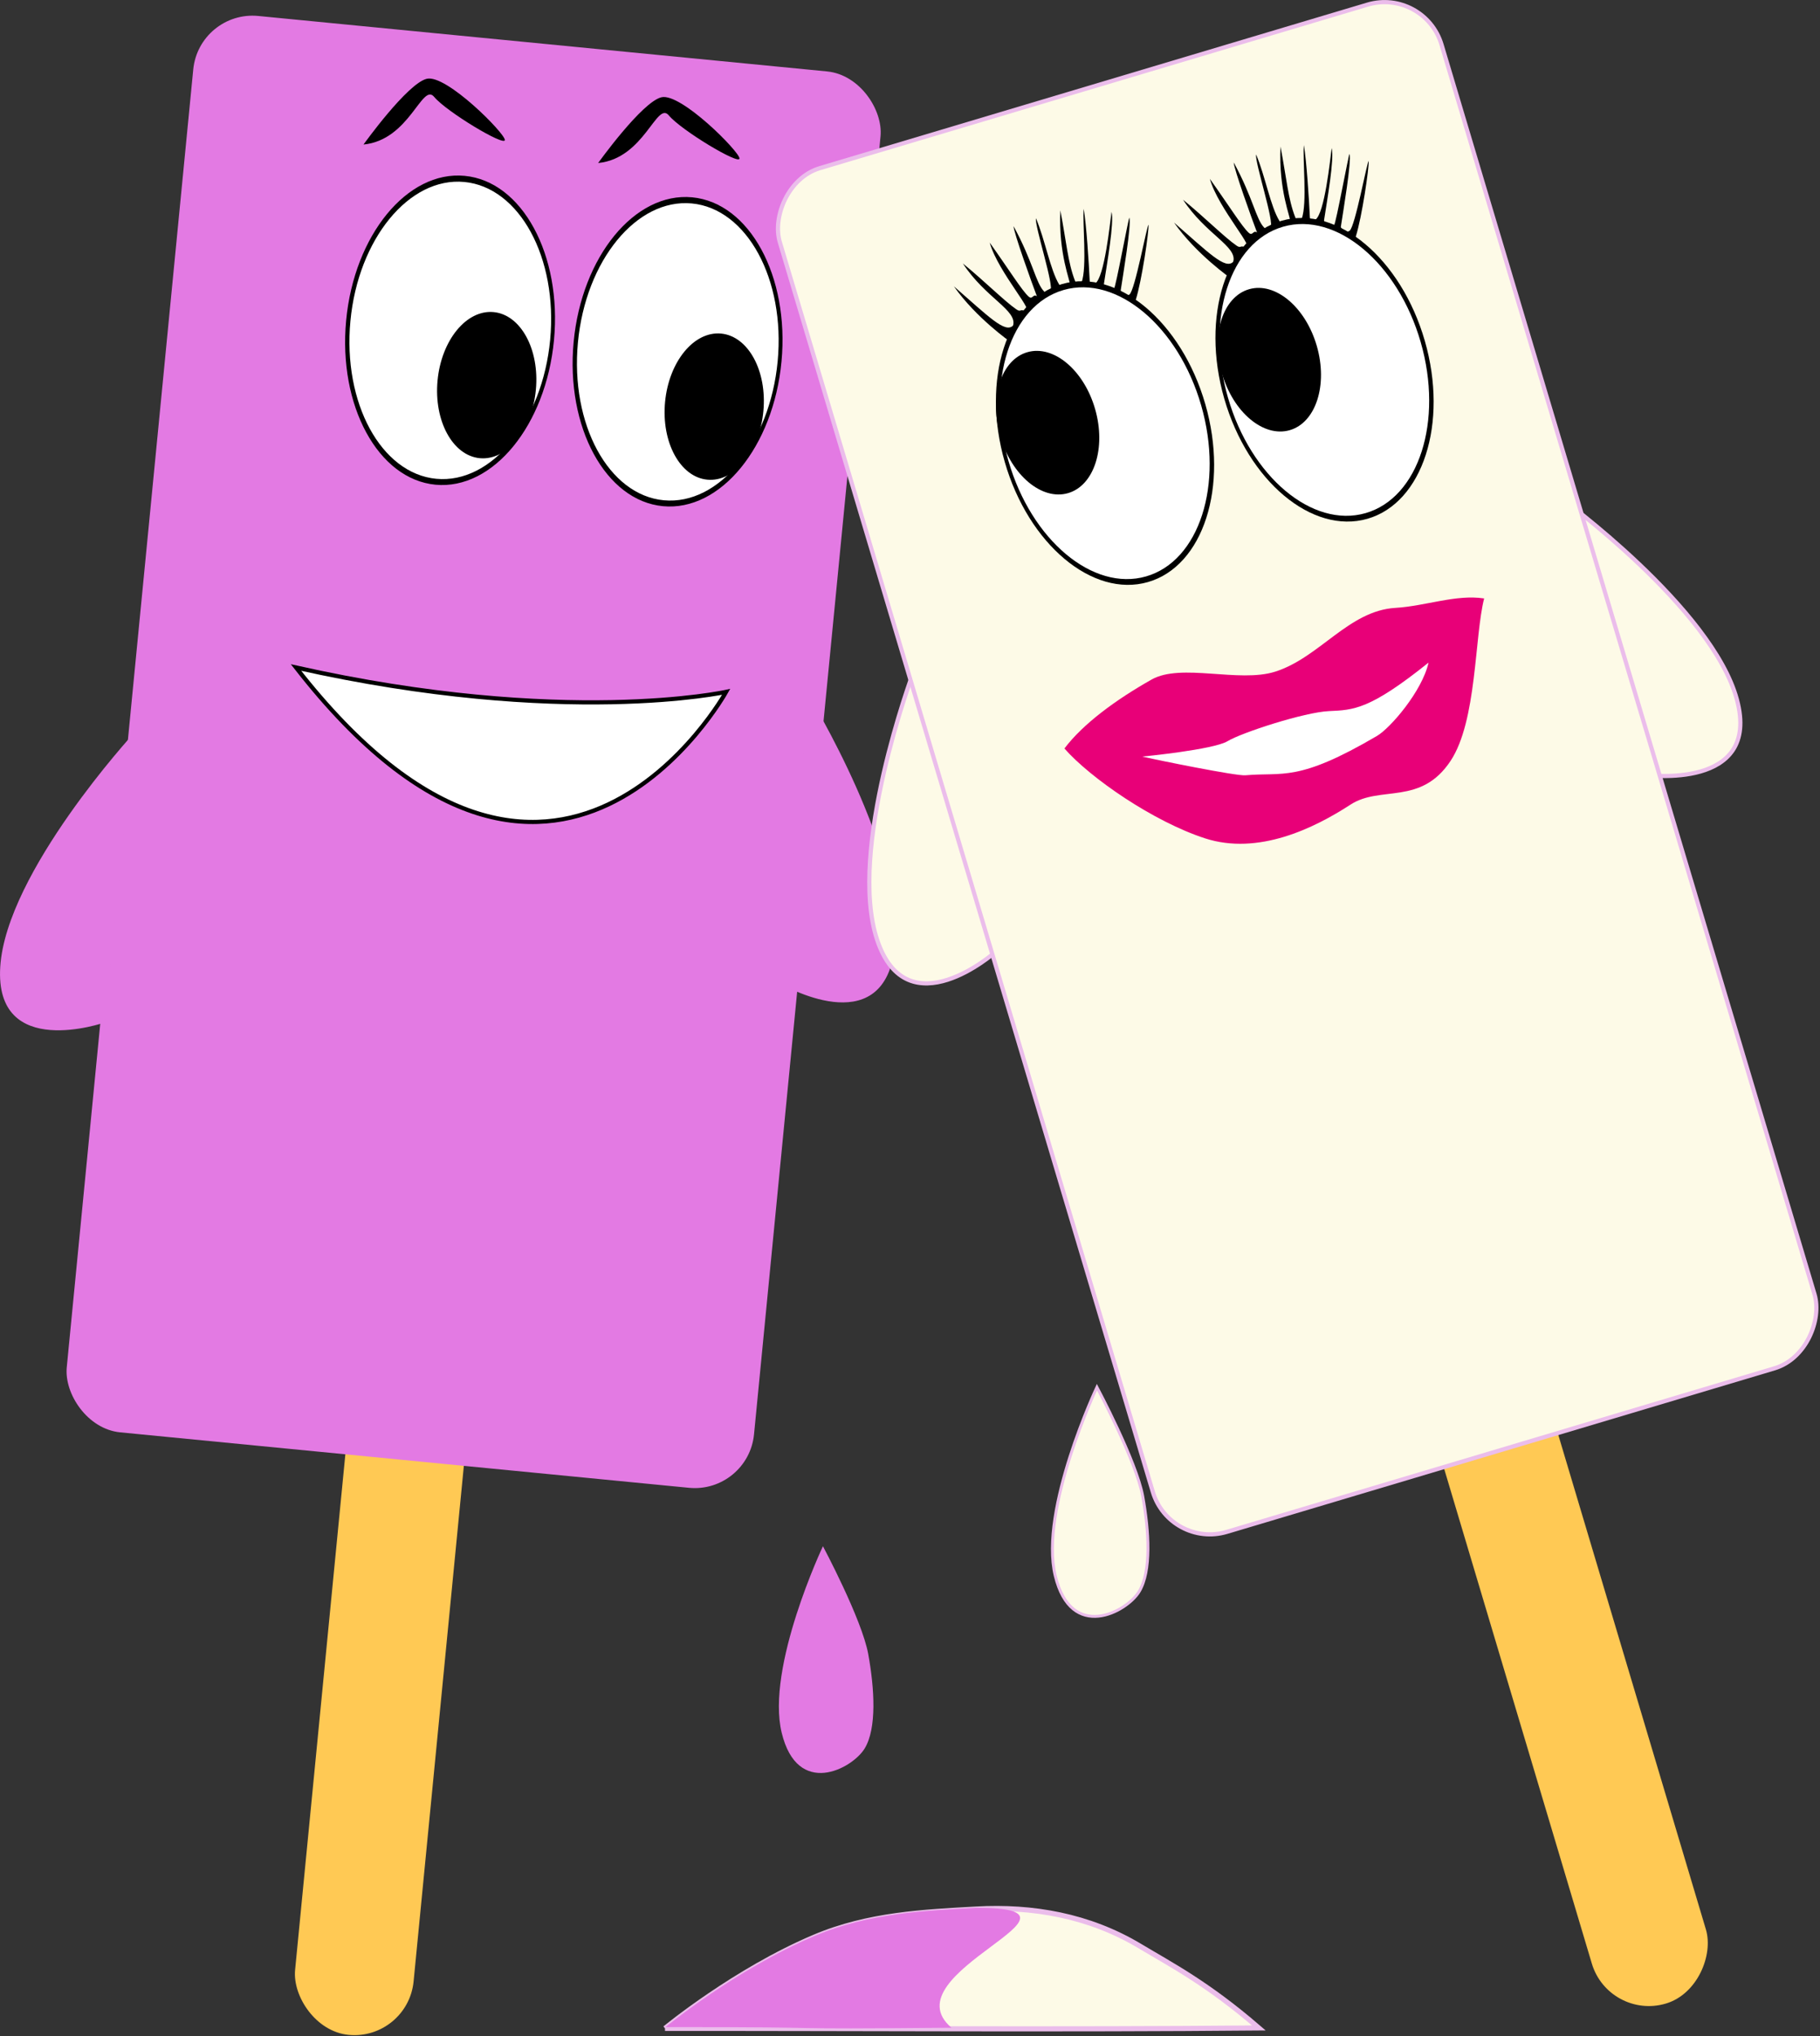 <?xml version="1.0"?>
<svg xmlns:rdf="http://www.w3.org/1999/02/22-rdf-syntax-ns#" xmlns="http://www.w3.org/2000/svg" xmlns:cc="http://creativecommons.org/ns#" xmlns:dc="http://purl.org/dc/elements/1.1/" xmlns:svg="http://www.w3.org/2000/svg" id="svg2" viewBox="0 0 436.08 487.76" version="1.1">
  <rect x="0" y="0" width="436.08" height="487.76" fill="#333333" stroke="none"/>
  <g id="layer1" transform="translate(-206.05 -255.64)">
    <g id="g4397">
      <path id="path7694-0" stroke="#ebbdeb" stroke-width=".695" fill="#fdfae7" d="m468.88 587.93s-13.838 29.259-9.995 45.15c3.842 15.892 17.112 8.716 20.093 3.834 2.982-4.883 2.394-14.504 0.866-22.901-1.529-8.397-10.964-26.083-10.964-26.083z"/>
      <path id="path7694-0-4" stroke="#ebbdeb" stroke-width="1.224" fill="#fdfae7" d="m365.39 741.53s16.737-13.8 35.805-21.867c12.973-5.489 26.451-6.021 38.71-6.717 13.46-0.764 27.039 1.533 39.322 8.907 7.381 4.431 16.091 8.894 28.449 19.57-47.429 0.431-95.392 0.078-142.29 0.107z"/>
      <path id="path7694-0-4-1" fill="#e37ae3" d="m365.52 741.22s16.737-13.8 35.805-21.867c12.973-5.489 26.451-6.021 38.71-6.717 32.035 0.057-21.351 15.619-6.013 28.73-47.429 0.431-21.608-0.174-68.501-0.146z"/>
      <path id="path7694-0-1" fill="#e37ae3" d="m403.23 626.03s-13.69 28.946-9.888 44.667c3.801 15.722 16.928 8.623 19.878 3.793 2.95-4.83 2.369-14.349 0.857-22.656-1.512-8.307-10.846-25.804-10.846-25.804z"/>
      <g id="g4137">
        <rect id="rect7664" transform="matrix(.995 .097 -.097 .995 0 0)" ry="14.267" height="285.34" width="28.534" y="426.34" x="346.14" fill="#ffc954"/>
        <rect id="rect7666" ry="14.267" transform="matrix(.995 .097 -.097 .995 0 0)" height="340.99" width="165.5" y="232.31" x="277.66" fill="#e37ae3"/>
        <g id="g3960" transform="matrix(.996 .094 -.094 .996 47.746 -23.559)">
          <g id="g3924" transform="translate(132.86 -19.286)">
            <g id="g3845">
              <path id="path3805" transform="translate(-30.786 282.68)" d="m221.43 68.187c0 20.513-11.193 37.143-25 37.143s-25-16.629-25-37.143c0-20.513 11.193-37.143 25-37.143s25 16.629 25 37.143z"/>
              <path id="path3805-9" transform="matrix(.961 0 0 .961 -23.069 285.36)" fill="#fff" d="m221.43 68.187c0 20.513-11.193 37.143-25 37.143s-25-16.629-25-37.143c0-20.513 11.193-37.143 25-37.143s25 16.629 25 37.143z"/>
            </g>
            <path id="path3805-9-0" transform="matrix(.473 0 0 .473 82.706 330.87)" d="m221.43 68.187c0 20.513-11.193 37.143-25 37.143s-25-16.629-25-37.143c0-20.513 11.193-37.143 25-37.143s25 16.629 25 37.143z"/>
          </g>
          <g id="g3924-7" transform="translate(187.59 -19.286)">
            <g id="g3845-1">
              <path id="path3805-1" transform="translate(-30.786 282.68)" d="m221.43 68.187c0 20.513-11.193 37.143-25 37.143s-25-16.629-25-37.143c0-20.513 11.193-37.143 25-37.143s25 16.629 25 37.143z"/>
              <path id="path3805-9-03" transform="matrix(.961 0 0 .961 -23.069 285.36)" fill="#fff" d="m221.43 68.187c0 20.513-11.193 37.143-25 37.143s-25-16.629-25-37.143c0-20.513 11.193-37.143 25-37.143s25 16.629 25 37.143z"/>
            </g>
            <path id="path3805-9-0-3" transform="matrix(.473 0 0 .473 82.706 330.87)" d="m221.43 68.187c0 20.513-11.193 37.143-25 37.143s-25-16.629-25-37.143c0-20.513 11.193-37.143 25-37.143s25 16.629 25 37.143z"/>
          </g>
        </g>
        <path id="path4022" d="m162.14 148.9c64.158 14.376 103.06 5.829 103.06 5.829s-40.95 73.865-103.06-5.829z" transform="translate(114.84 266.64)" stroke="#000" stroke-width="1px" fill="#fff"/>
        <path id="path7694-2" d="m399.82 422.22s23.476 38.312 20.551 60.82c-2.926 22.508-27.159 8.298-27.159 8.298z" fill="#e37ae3"/>
        <path id="path7694-2-3" d="m237.97 431.46s-30.403 33.085-31.858 55.735c-1.456 22.651 25.057 13.363 25.057 13.363z" fill="#e37ae3"/>
      </g>
      <g id="g4272">
        <path id="path7694-4" stroke="#ebbdeb" fill="#fdfae7" d="m579.94 374.89s36.36 26.399 42.278 48.311c5.918 21.912-21.91 18.067-21.91 18.067z"/>
        <path id="path7694" stroke="#ebbdeb" fill="#fdfae7" d="m424.71 417.18s-15.673 42.111-8.475 63.636c7.198 21.526 28.247 2.922 28.247 2.922z"/>
        <rect id="rect7664-7" transform="matrix(-.958 .286 .286 .958 0 0)" ry="14.267" height="285.34" width="28.534" y="592.82" x="-383.84" fill="#ffc954"/>
        <rect id="rect7666-4" ry="14.267" transform="matrix(-.958 .286 .286 .958 0 0)" height="340.99" width="165.5" stroke="#ebbdeb" y="398.78" x="-452.32" fill="#fdfae7"/>
        <path id="path4024" fill="#e80078" d="m461.09 434.94c4.48-5.928 12.294-11.666 20.886-16.519 7.102-4.011 20.912 0.868 29.599-1.883 10.675-3.38 17.603-14.607 28.806-15.281 7.31-0.44 14.464-3.283 21.276-2.26-2.331 9.095-1.703 29.347-8.046 38.915-7.151 10.787-16.785 5.795-23.979 10.473-8.745 5.687-22.133 12.206-34.851 8.078-12.361-4.012-27.433-14.405-33.692-21.523z"/>
        <path id="path4080" fill="#fff" d="m479.71 436.88s17.101-1.647 20.473-3.695c3.372-2.048 18.407-6.942 24.319-7.204 5.913-0.262 9.773-0.346 23.833-11.618-1.531 6.858-9.164 15.692-12.338 17.556-19.044 11.187-22.49 8.627-31.55 9.438-2.229 0.2-21.528-3.741-24.737-4.478z"/>
        <path id="path4196" transform="translate(206.05 255.64)" d="m242.13 81.921s-8.235-5.725-13.576-13.333c8.408 7.327 12.269 11.299 14.178 9.404 1.079-3.673-6.561-6.553-12.021-14.877 5.349 4.369 9.912 8.986 12.816 10.991 1.018 0.702 0.896-0.059 1.822 0.311 3.571 1.429-6.193-9.059-8.21-16.302 4.693 6.593 7.659 11.395 9.288 12.895 1.004 0.924 1.06-0.729 2.013-0.048-1.174-3.074-5.582-15.345-5.582-16.773 4.663 8.543 5.313 13.628 7.323 15.636 0.443 0.442 0.367 0.794 1.479-0.085 1.056-1.002-3.799-15.674-3.442-17.459 2.201 5.185 3.419 12.393 5.592 15.918 0.26 0.422 1.032 0.722 1.429 0.6 0.816-0.251 0.404-1.359 1.067-0.816 0.254-0.46-2.731-7.107-2.241-17.606 1.451 7.615 1.807 12.529 3.517 16.904 0.404 1.034 1.032 2.153 1.56 0.374 1.385-3.57 0.17-14.646 0.526-17.628 0.632 3.8 1.234 12.982 1.419 17.098 0.041 0.903 0.336 0.936 1.304 0.798 2.249-1.41 3.579-14.506 3.935-17.185 0.667 2.596-1.081 12.376-1.82 17.245-0.13 0.857 1.806 1.643 2.389 1.24 0.45-0.311 3.572-17.475 3.707-17.06 0.532 1.637-1.553 13.923-2.086 17.457-0.038 0.249 1.106 1.632 2.096 0.935 1.338-0.943 4.232-16.793 4.575-16.705 0.12 1.582-1.604 13.416-3.074 18.049-0.475 1.498 2.567 2.368 2.567 2.368-29.643 16.071-32.548 7.656-32.548 7.656z"/>
        <path id="path4196-5" d="m500.93 322.29s-8.235-5.725-13.576-13.333c8.408 7.327 12.269 11.299 14.178 9.404 1.079-3.673-6.561-6.553-12.021-14.877 5.349 4.369 9.912 8.986 12.816 10.991 1.018 0.702 0.896-0.059 1.822 0.311 3.571 1.429-6.193-9.059-8.21-16.302 4.693 6.593 7.659 11.395 9.288 12.895 1.004 0.924 1.06-0.729 2.013-0.048-1.174-3.074-5.582-15.345-5.582-16.773 4.663 8.543 5.313 13.628 7.323 15.636 0.443 0.442 0.367 0.794 1.479-0.085 1.056-1.002-3.799-15.674-3.442-17.459 2.201 5.185 3.419 12.393 5.592 15.918 0.26 0.422 1.032 0.722 1.429 0.6 0.816-0.251 0.404-1.359 1.067-0.816 0.254-0.46-2.731-7.107-2.241-17.606 1.451 7.615 1.807 12.529 3.517 16.904 0.404 1.034 1.032 2.153 1.56 0.374 1.385-3.57 0.17-14.646 0.526-17.628 0.632 3.8 1.234 12.982 1.419 17.098 0.041 0.903 0.336 0.936 1.304 0.798 2.249-1.41 3.579-14.506 3.935-17.185 0.667 2.596-1.081 12.376-1.82 17.245-0.13 0.857 1.806 1.643 2.389 1.24 0.45-0.311 3.572-17.475 3.707-17.06 0.532 1.637-1.553 13.923-2.086 17.457-0.038 0.249 1.106 1.632 2.096 0.935 1.338-0.943 4.232-16.793 4.575-16.705 0.12 1.582-1.604 13.416-3.074 18.049-0.475 1.498 2.567 2.368 2.567 2.368-29.643 16.071-32.548 7.656-32.548 7.656z"/>
        <g id="g3960-6" transform="matrix(-.961 .277 .277 .961 718.43 -57.12)">
          <g id="g3924-6" transform="translate(132.86 -19.286)">
            <g id="g3845-22">
              <path id="path3805-2" transform="translate(-30.786 282.68)" d="m221.43 68.187c0 20.513-11.193 37.143-25 37.143s-25-16.629-25-37.143c0-20.513 11.193-37.143 25-37.143s25 16.629 25 37.143z"/>
              <path id="path3805-9-2" transform="matrix(.961 0 0 .961 -23.069 285.36)" fill="#fff" d="m221.43 68.187c0 20.513-11.193 37.143-25 37.143s-25-16.629-25-37.143c0-20.513 11.193-37.143 25-37.143s25 16.629 25 37.143z"/>
            </g>
            <path id="path3805-9-0-8" transform="matrix(.473 0 0 .473 84.761 312.64)" d="m221.43 68.187c0 20.513-11.193 37.143-25 37.143s-25-16.629-25-37.143c0-20.513 11.193-37.143 25-37.143s25 16.629 25 37.143z"/>
          </g>
          <g id="g3924-7-2" transform="translate(187.59 -19.286)">
            <g id="g3845-1-6">
              <path id="path3805-1-9" transform="translate(-30.786 282.68)" d="m221.43 68.187c0 20.513-11.193 37.143-25 37.143s-25-16.629-25-37.143c0-20.513 11.193-37.143 25-37.143s25 16.629 25 37.143z"/>
              <path id="path3805-9-03-3" transform="matrix(.961 0 0 .961 -23.069 285.36)" fill="#fff" d="m221.43 68.187c0 20.513-11.193 37.143-25 37.143s-25-16.629-25-37.143c0-20.513 11.193-37.143 25-37.143s25 16.629 25 37.143z"/>
            </g>
            <path id="path3805-9-0-3-8" transform="matrix(.473 0 0 .473 85.248 312.42)" d="m221.43 68.187c0 20.513-11.193 37.143-25 37.143s-25-16.629-25-37.143c0-20.513 11.193-37.143 25-37.143s25 16.629 25 37.143z"/>
          </g>
        </g>
      </g>
      <path id="path4336" d="m293.15 290.26s10.51-14.667 15.181-15.753c4.671-1.086 18.684 13.037 18.684 14.667 0 1.63-14.013-6.79-16.932-10.321-2.919-3.531-5.839 10.321-16.932 11.408z"/>
      <path id="path4336-7" d="m349.37 294.69s10.51-14.667 15.181-15.753c4.671-1.086 18.684 13.037 18.684 14.667 0 1.63-14.013-6.79-16.932-10.321-2.919-3.531-5.839 10.321-16.932 11.408z"/>
    </g>
  </g>
</svg>
